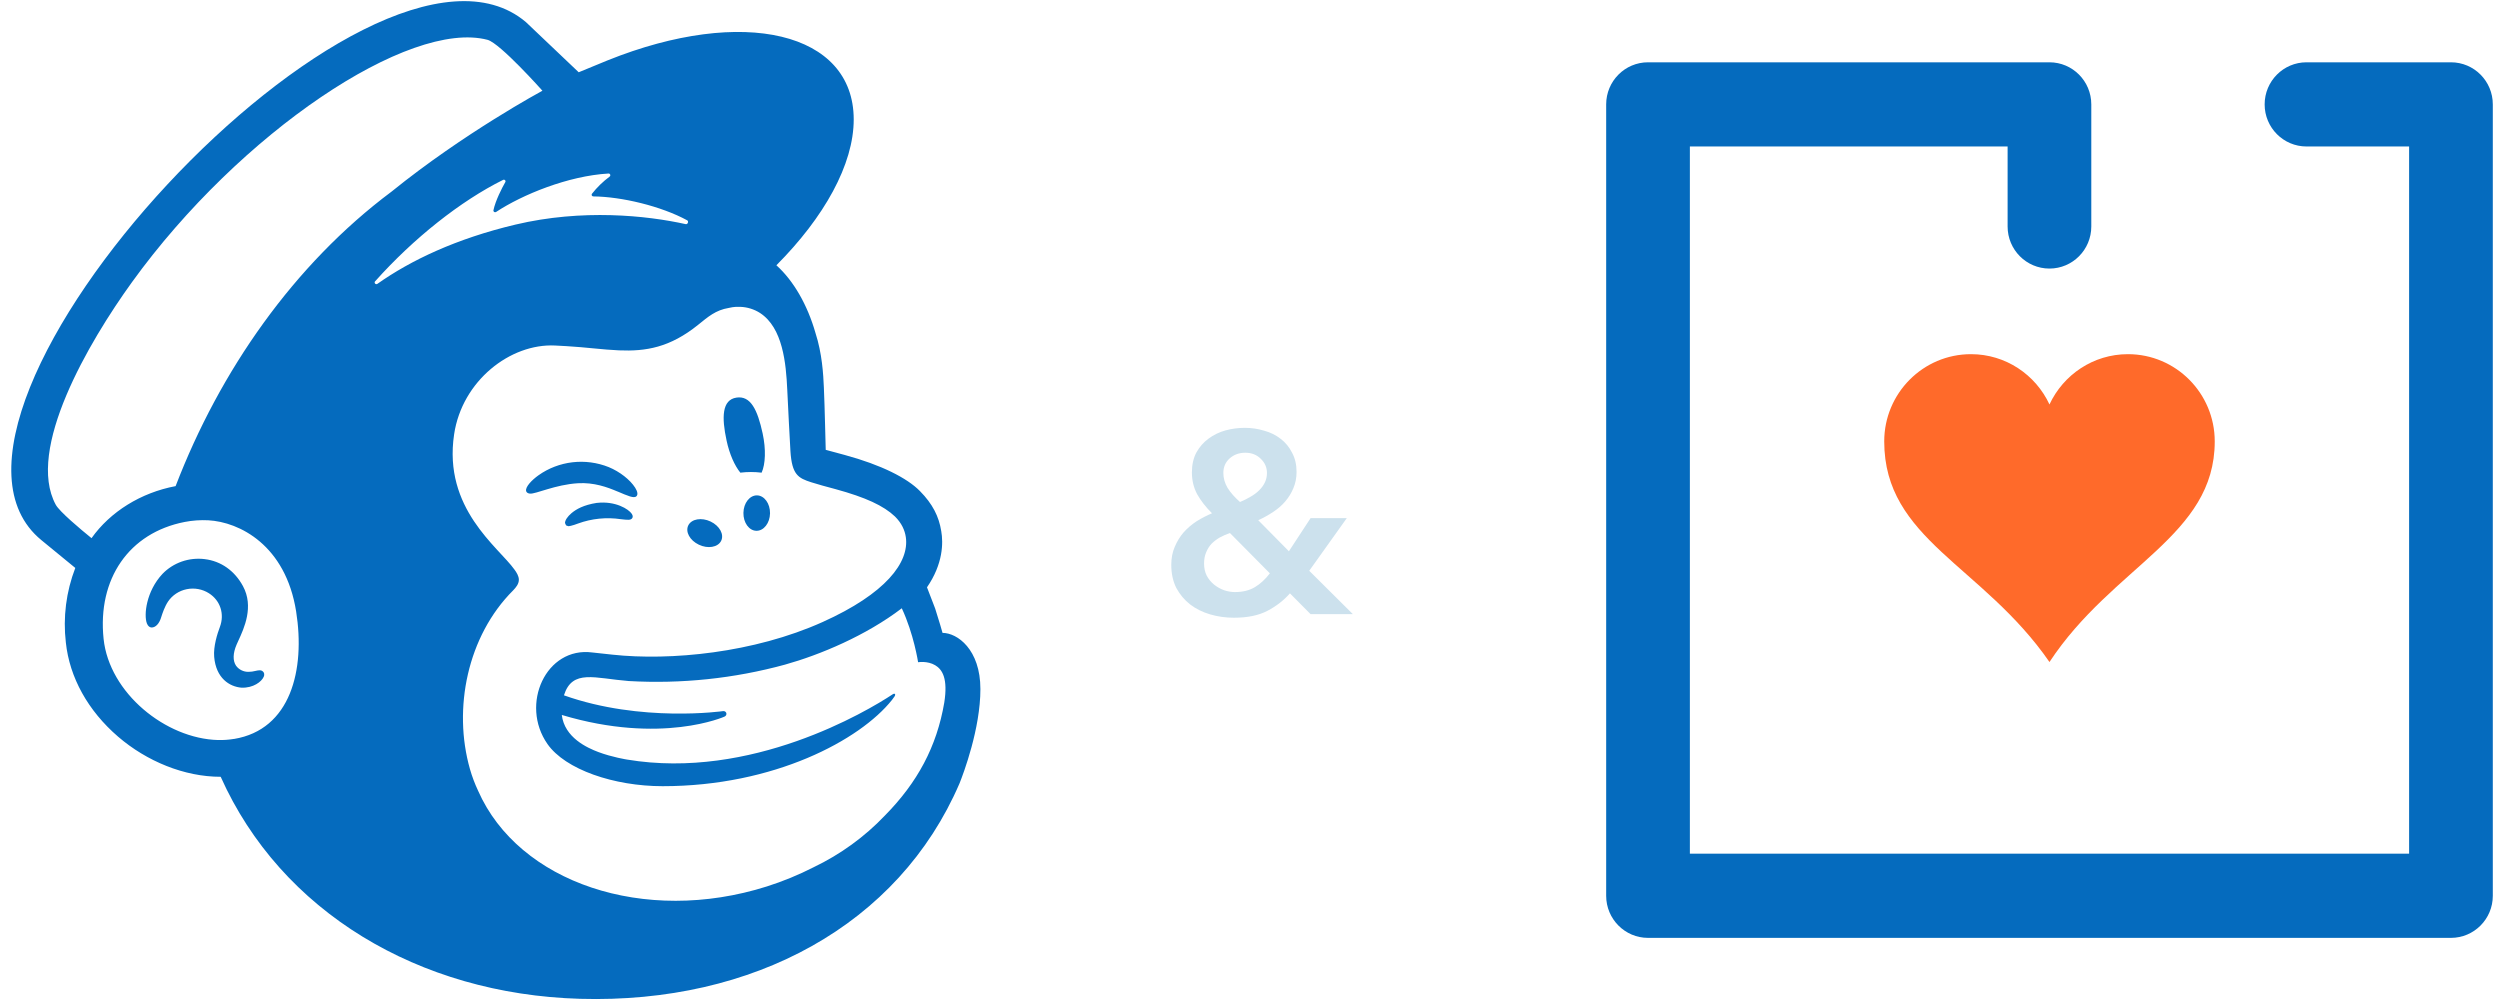<svg width="162" height="65" viewBox="0 0 162 65" fill="none" xmlns="http://www.w3.org/2000/svg">
<path d="M127.72 22.95C124.616 22.95 122.098 25.481 122.098 28.604C122.098 34.954 128.464 36.619 132.806 42.899C136.914 36.662 143.515 34.75 143.515 28.604C143.515 25.481 140.996 22.95 137.891 22.95C135.641 22.95 133.704 24.284 132.806 26.209C131.909 24.284 129.971 22.95 127.72 22.95Z" fill="#FF6A2A"/>
<path d="M158.821 60.774H106.792C105.294 60.774 104.08 59.552 104.08 58.046V6.765C104.08 5.258 105.295 4.037 106.792 4.037H132.805C134.302 4.037 135.516 5.259 135.516 6.765V14.676C135.516 16.183 134.302 17.403 132.805 17.403C131.307 17.403 130.093 16.182 130.093 14.676V9.493H109.504V55.319H156.11V9.492H149.461C147.963 9.492 146.749 8.27 146.749 6.765C146.749 5.258 147.964 4.037 149.461 4.037H158.822C160.32 4.037 161.534 5.259 161.534 6.765V58.046C161.534 59.553 160.319 60.774 158.821 60.774Z" fill="#056BBE"/>
<path d="M47.971 30.629C48.43 30.573 48.894 30.573 49.353 30.629C49.601 30.077 49.643 29.126 49.42 28.091C49.086 26.553 48.641 25.621 47.715 25.766C46.788 25.912 46.752 27.027 47.086 28.566C47.272 29.43 47.603 30.171 47.974 30.629H47.971ZM40.014 31.847C40.679 32.13 41.086 32.316 41.244 32.154C41.347 32.052 41.316 31.858 41.161 31.607C40.832 31.087 40.159 30.562 39.444 30.268C38.703 29.971 37.896 29.863 37.1 29.955C36.304 30.048 35.545 30.337 34.898 30.796C34.453 31.112 34.036 31.551 34.092 31.815C34.114 31.901 34.178 31.966 34.334 31.987C34.701 32.028 35.978 31.403 37.45 31.314C38.49 31.252 39.352 31.567 40.014 31.85V31.847ZM38.679 32.586C37.817 32.72 37.341 32.995 37.035 33.251C36.773 33.472 36.612 33.717 36.612 33.889L36.679 34.043L36.821 34.097C37.016 34.097 37.455 33.925 37.455 33.925C38.342 33.6 39.3 33.504 40.237 33.644C40.668 33.693 40.877 33.72 40.969 33.574C40.996 33.534 41.033 33.442 40.946 33.305C40.743 32.987 39.87 32.451 38.682 32.588L38.679 32.586ZM45.286 35.296C45.87 35.576 46.516 35.466 46.727 35.053C46.939 34.636 46.633 34.073 46.046 33.795C45.461 33.515 44.816 33.626 44.605 34.038C44.393 34.455 44.699 35.018 45.286 35.296ZM49.056 32.1C48.58 32.092 48.182 32.599 48.174 33.235C48.163 33.868 48.538 34.388 49.014 34.396C49.49 34.404 49.887 33.898 49.898 33.264C49.907 32.631 49.531 32.111 49.056 32.1ZM17.053 43.532C16.936 43.39 16.741 43.433 16.552 43.476C16.407 43.514 16.257 43.534 16.107 43.535C15.948 43.539 15.791 43.504 15.649 43.434C15.507 43.365 15.386 43.263 15.294 43.136C15.078 42.813 15.091 42.331 15.328 41.779L15.439 41.531C15.823 40.701 16.463 39.308 15.745 37.982C15.206 36.985 14.324 36.36 13.264 36.231C12.762 36.169 12.253 36.223 11.777 36.389C11.302 36.556 10.874 36.829 10.529 37.187C9.475 38.314 9.311 39.849 9.517 40.394C9.592 40.59 9.708 40.647 9.792 40.658C9.973 40.682 10.237 40.555 10.404 40.119L10.451 39.979C10.524 39.75 10.663 39.324 10.888 38.982C11.025 38.778 11.203 38.602 11.411 38.464C11.618 38.327 11.852 38.23 12.098 38.18C12.344 38.13 12.598 38.127 12.846 38.172C13.093 38.218 13.329 38.309 13.539 38.443C14.279 38.914 14.563 39.79 14.248 40.628C14.084 41.062 13.82 41.889 13.879 42.568C13.998 43.947 14.872 44.5 15.653 44.562C16.416 44.589 16.95 44.171 17.083 43.867C17.167 43.689 17.097 43.578 17.055 43.53V43.532H17.053ZM61.076 41.011C61.048 40.911 60.859 40.24 60.598 39.432L60.069 38.058C61.112 36.541 61.129 35.185 60.993 34.42C60.843 33.469 60.436 32.658 59.613 31.823C58.792 30.982 57.109 30.125 54.745 29.484L53.507 29.15C53.501 29.102 53.443 26.313 53.387 25.117C53.351 24.255 53.273 22.902 52.842 21.574C52.327 19.771 51.431 18.198 50.31 17.19C53.398 14.086 55.326 10.664 55.321 7.73C55.312 2.086 48.168 0.375 39.364 3.915L37.5 4.683C36.361 3.598 35.22 2.514 34.078 1.431C24.035 -7.067 -7.347 26.779 2.684 35.002L4.879 36.802C4.286 38.343 4.076 39.998 4.267 41.633C4.504 43.896 5.705 46.062 7.655 47.738C9.505 49.328 11.94 50.338 14.301 50.336C18.204 59.065 27.126 64.422 37.586 64.723C48.808 65.047 58.227 59.938 62.178 50.761C62.437 50.115 63.53 47.213 63.53 44.653C63.53 42.078 62.03 41.011 61.076 41.011ZM15.166 47.881C14.823 47.938 14.475 47.962 14.126 47.954C10.738 47.865 7.077 44.907 6.712 41.393C6.309 37.513 8.354 34.528 11.97 33.822C12.471 33.725 12.982 33.689 13.492 33.714C15.52 33.822 18.508 35.331 19.189 39.618C19.793 43.411 18.833 47.278 15.166 47.884V47.881ZM11.383 31.5C9.13 31.923 7.144 33.162 5.931 34.873C5.205 34.286 3.853 33.149 3.613 32.707C1.674 29.137 5.728 22.193 8.56 18.273C15.562 8.584 26.517 1.25 31.594 2.581C32.417 2.808 35.149 5.879 35.149 5.879C35.149 5.879 30.078 8.609 25.373 12.416C19.036 17.15 14.248 24.031 11.38 31.5H11.383ZM46.955 46.432C46.993 46.415 47.024 46.388 47.045 46.354C47.066 46.32 47.075 46.28 47.072 46.24C47.07 46.217 47.062 46.194 47.051 46.172C47.039 46.151 47.023 46.133 47.004 46.118C46.985 46.103 46.963 46.092 46.939 46.085C46.916 46.078 46.891 46.076 46.866 46.079C46.866 46.079 41.558 46.841 36.543 45.057C37.088 43.336 38.54 43.958 40.738 44.131C44.151 44.327 47.573 43.968 50.864 43.069C53.134 42.436 56.116 41.188 58.436 39.416C59.215 41.081 59.493 42.913 59.493 42.913C59.493 42.913 60.097 42.808 60.603 43.109C61.079 43.395 61.429 43.988 61.19 45.521C60.703 48.385 59.449 50.71 57.34 52.849C56.023 54.232 54.455 55.368 52.714 56.201C51.745 56.696 50.736 57.11 49.696 57.441C41.745 59.96 33.605 57.19 30.982 51.244C30.768 50.789 30.591 50.319 30.453 49.837C29.337 45.917 30.286 41.215 33.254 38.254C33.435 38.066 33.622 37.842 33.622 37.565C33.622 37.33 33.469 37.085 33.338 36.91C32.3 35.45 28.703 32.96 29.427 28.142C29.944 24.68 33.065 22.245 35.972 22.39L36.71 22.43C37.97 22.503 39.069 22.66 40.109 22.703C41.845 22.775 43.406 22.53 45.255 21.035C45.879 20.531 46.379 20.092 47.225 19.954C47.314 19.941 47.534 19.863 47.976 19.884C48.428 19.901 48.867 20.037 49.245 20.278C50.727 21.234 50.936 23.551 51.014 25.249C51.059 26.219 51.178 28.557 51.22 29.231C51.315 30.767 51.729 30.982 52.572 31.252C53.045 31.405 53.487 31.518 54.135 31.694C56.097 32.23 57.259 32.771 57.994 33.469C58.433 33.903 58.634 34.366 58.698 34.808C58.931 36.446 57.39 38.47 53.306 40.307C48.841 42.317 43.431 42.827 39.689 42.422L38.379 42.28C35.385 41.889 33.68 45.639 35.474 48.21C36.632 49.867 39.786 50.945 42.938 50.945C50.171 50.945 55.729 47.951 57.796 45.362L57.963 45.133C58.063 44.985 57.98 44.904 57.852 44.987C56.163 46.108 48.661 50.562 40.632 49.22C40.632 49.22 39.658 49.067 38.768 48.73C38.062 48.463 36.582 47.803 36.404 46.329C42.88 48.272 46.955 46.434 46.955 46.434V46.432ZM36.696 45.257L36.698 45.26V45.254L36.696 45.257ZM24.305 18.233C26.795 15.441 29.858 13.017 32.601 11.656C32.695 11.61 32.795 11.71 32.745 11.799C32.526 12.181 32.105 13.003 31.975 13.623C31.97 13.644 31.972 13.665 31.98 13.685C31.988 13.705 32.002 13.722 32.02 13.735C32.039 13.747 32.06 13.753 32.082 13.754C32.104 13.754 32.126 13.748 32.145 13.736C33.853 12.607 36.821 11.397 39.428 11.244C39.539 11.236 39.594 11.376 39.503 11.443C39.074 11.764 38.688 12.138 38.359 12.556C38.347 12.572 38.339 12.59 38.337 12.61C38.336 12.63 38.339 12.65 38.348 12.668C38.357 12.685 38.371 12.7 38.388 12.711C38.405 12.722 38.425 12.728 38.446 12.728C40.273 12.742 42.852 13.361 44.532 14.277C44.644 14.339 44.566 14.552 44.438 14.525C41.895 13.96 37.733 13.528 33.41 14.552C29.552 15.466 26.606 16.875 24.458 18.392C24.347 18.47 24.219 18.33 24.305 18.23V18.233Z" fill="#056BBE"/>
<path d="M84.839 36.986L87.665 39.796H84.925L83.589 38.449C83.189 38.903 82.704 39.28 82.133 39.58C81.562 39.879 80.837 40.029 79.958 40.029C79.422 40.029 78.908 39.956 78.417 39.812C77.926 39.668 77.492 39.452 77.115 39.164C76.75 38.876 76.453 38.521 76.225 38.1C76.008 37.667 75.899 37.169 75.899 36.603C75.899 36.171 75.973 35.783 76.122 35.439C76.27 35.084 76.464 34.769 76.704 34.491C76.955 34.214 77.235 33.976 77.543 33.776C77.863 33.577 78.194 33.405 78.537 33.261C78.137 32.862 77.817 32.452 77.578 32.03C77.349 31.598 77.235 31.127 77.235 30.617C77.235 30.118 77.332 29.686 77.526 29.32C77.732 28.954 77.994 28.655 78.314 28.422C78.645 28.178 79.011 28.001 79.41 27.89C79.821 27.779 80.238 27.724 80.66 27.724C81.094 27.724 81.511 27.785 81.911 27.907C82.322 28.017 82.681 28.195 82.99 28.439C83.298 28.672 83.543 28.971 83.726 29.337C83.92 29.691 84.017 30.107 84.017 30.584C84.017 30.961 83.949 31.31 83.812 31.631C83.686 31.942 83.509 32.23 83.281 32.496C83.064 32.751 82.801 32.978 82.493 33.178C82.196 33.377 81.876 33.555 81.534 33.71L83.521 35.722L84.925 33.577H87.271L84.839 36.986ZM80.695 29.337C80.295 29.337 79.958 29.459 79.684 29.703C79.41 29.946 79.273 30.262 79.273 30.65C79.273 30.983 79.365 31.304 79.547 31.615C79.741 31.925 80.01 32.23 80.352 32.529C80.592 32.429 80.815 32.319 81.02 32.197C81.237 32.075 81.425 31.936 81.585 31.781C81.745 31.626 81.871 31.454 81.962 31.265C82.053 31.077 82.099 30.872 82.099 30.65C82.099 30.296 81.968 29.991 81.705 29.736C81.443 29.47 81.106 29.337 80.695 29.337ZM79.701 34.541C79.473 34.619 79.256 34.713 79.05 34.824C78.856 34.935 78.679 35.068 78.52 35.223C78.371 35.378 78.251 35.567 78.16 35.788C78.069 35.999 78.023 36.243 78.023 36.52C78.023 36.808 78.08 37.069 78.194 37.301C78.32 37.534 78.48 37.728 78.674 37.883C78.868 38.039 79.085 38.161 79.325 38.249C79.564 38.327 79.798 38.366 80.027 38.366C80.529 38.366 80.957 38.26 81.311 38.05C81.665 37.839 81.991 37.54 82.287 37.152L79.701 34.541Z" fill="#CCE1ED"/>
</svg>
